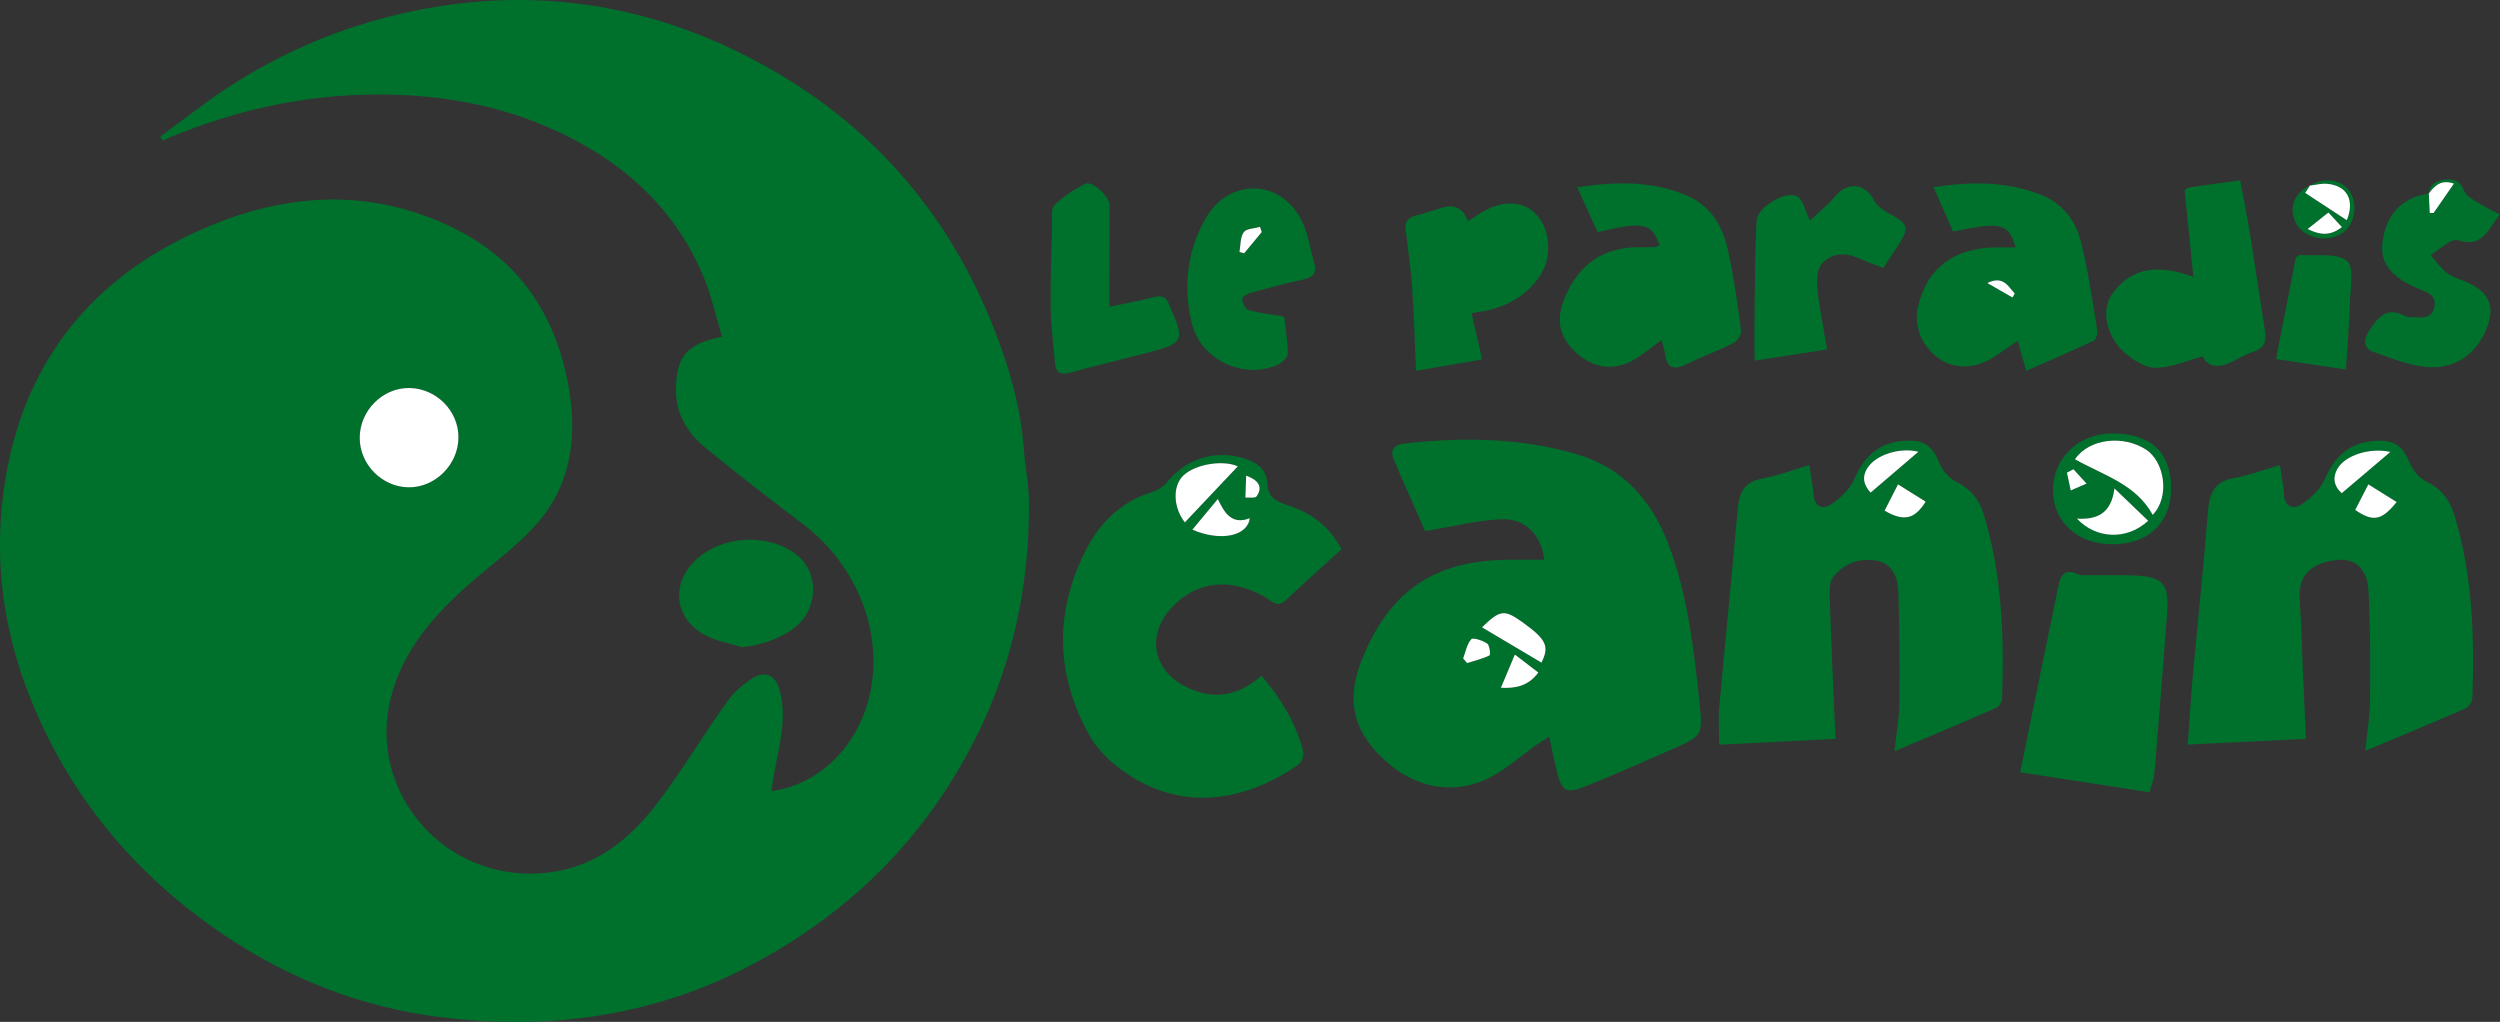 <svg width="137" height="56" viewBox="0 0 137 56" fill="none" xmlns="http://www.w3.org/2000/svg">
<rect x="0" y="0" width="137" height="56" fill="#333333" stroke="none"/>
<g id="Calque_1" clip-path="url(#clip0_4569_273)">
<path id="Vector" d="M42.265 43.357C44.827 43.014 46.915 40.997 47.611 38.288C48.495 34.856 47.04 31.027 44.025 28.74C42.222 27.372 40.431 25.991 38.682 24.558C37.704 23.757 37.046 22.736 37.044 21.394C37.041 19.572 37.612 18.838 39.569 18.453C39.221 17.314 38.977 16.15 38.52 15.075C36.874 11.219 33.92 8.677 30.12 7.01C26.851 5.575 23.41 5.093 19.881 5.193C16.296 5.293 12.846 6.092 9.525 7.437C9.32 7.52 9.123 7.616 8.924 7.707C8.873 7.635 8.823 7.563 8.773 7.49C10.07 6.548 11.324 5.541 12.671 4.676C16.166 2.43 20.007 0.983 24.104 0.341C30.347 -0.639 36.273 0.515 41.781 3.536C47.549 6.7 51.719 11.369 54.235 17.431C55.198 19.751 55.932 22.157 56.113 24.692C56.178 25.629 56.379 26.559 56.386 27.495C56.435 33.803 54.641 39.552 50.883 44.647C48.325 48.114 45.062 50.807 41.256 52.833C35.851 55.709 30.048 56.486 24.047 55.728C19.83 55.196 15.915 53.665 12.379 51.305C7.377 47.967 3.696 43.526 1.531 37.92C0.192 34.458 -0.288 30.851 0.166 27.157C0.952 20.75 4.262 15.936 10.001 13.067C14.824 10.656 19.945 10.015 25.024 12.583C28.446 14.312 30.372 17.19 31.101 20.883C31.645 23.635 31.412 26.318 29.559 28.535C28.468 29.839 27.022 30.85 25.732 31.988C23.767 33.722 22.068 35.636 21.41 38.261C20.194 43.1 23.909 47.806 28.927 47.873C32.036 47.914 34.235 46.348 35.988 44.058C37.361 42.263 38.521 40.31 39.834 38.467C40.205 37.947 40.721 37.479 41.27 37.151C41.957 36.742 42.499 37.015 42.716 37.792C43.157 39.371 42.686 40.903 42.413 42.444C42.361 42.737 42.319 43.031 42.267 43.357H42.265ZM19.713 23.99C19.709 25.443 20.923 26.68 22.378 26.704C23.841 26.728 25.112 25.464 25.123 23.974C25.131 22.522 23.921 21.293 22.451 21.263C20.98 21.234 19.716 22.491 19.713 23.99Z" fill="#00712D"/>
<path id="Vector_2" d="M84.635 30.672C84.455 29.291 83.57 28.39 82.235 28.455C80.932 28.517 79.642 28.848 78.099 29.103C77.578 27.922 76.953 26.551 76.371 25.162C76.151 24.637 76.433 24.367 76.974 24.306C80.177 23.947 83.359 23.979 86.472 24.914C88.99 25.671 90.521 27.451 91.427 29.82C92.492 32.604 92.816 35.544 93.131 38.477C93.328 40.312 93.294 40.325 91.623 41.062C90.095 41.736 88.564 42.403 87.021 43.04C85.811 43.539 85.591 43.413 85.293 42.172C85.161 41.621 85.047 41.064 84.895 40.37C84.593 40.563 84.361 40.697 84.145 40.854C83.447 41.361 82.784 41.92 82.055 42.377C80.13 43.577 77.922 43.369 76.125 41.869C74.198 40.26 73.714 38.452 74.611 36.2C76.141 32.358 78.619 30.679 82.765 30.675C83.367 30.675 83.97 30.675 84.635 30.675V30.672ZM81.213 34.378C82.337 35.047 83.405 35.679 84.472 36.312C84.921 35.413 84.744 35.043 83.436 34.101C82.444 33.386 82.2 33.412 81.213 34.378ZM82.249 37.69C83.062 37.732 83.757 37.59 84.301 36.855C83.847 36.507 83.435 36.194 83.012 35.87C82.744 36.507 82.508 37.069 82.247 37.69H82.249ZM80.179 36.085C80.25 36.169 80.323 36.252 80.394 36.337C80.808 36.207 81.235 36.108 81.622 35.922C81.682 35.892 81.637 35.365 81.499 35.27C81.253 35.1 80.723 34.923 80.624 35.031C80.382 35.298 80.316 35.724 80.177 36.087L80.179 36.085Z" fill="#00712D"/>
<path id="Vector_3" d="M103.816 41.166C103.925 40.16 104.079 39.342 104.088 38.524C104.11 36.497 104.095 34.468 104.031 32.443C104.006 31.674 103.729 30.905 102.858 30.729C101.923 30.54 101.035 30.884 100.465 31.609C100.202 31.943 100.266 32.579 100.281 33.075C100.363 35.5 100.477 37.925 100.584 40.489C98.473 40.596 96.39 40.701 94.208 40.811C94.208 40.091 94.156 39.416 94.217 38.753C94.539 35.162 94.911 31.573 95.216 27.98C95.294 27.062 95.524 26.427 96.551 26.232C97.386 26.074 98.193 25.771 99.147 25.491C99.241 26.117 99.341 26.58 99.372 27.05C99.417 27.748 99.859 27.96 100.345 27.639C100.862 27.3 101.386 26.799 101.622 26.248C102.162 24.983 102.981 24.245 104.384 24.155C105.426 24.088 105.882 24.408 106.28 25.374C106.445 25.772 106.793 26.196 107.172 26.385C107.951 26.775 108.44 27.317 108.693 28.14C109.707 31.447 109.834 34.84 109.714 38.257C109.707 38.441 109.557 38.715 109.401 38.784C107.614 39.569 105.813 40.322 103.816 41.168V41.166ZM102.51 26.995C103.383 26.249 104.256 25.502 105.129 24.756C104.122 24.506 102.839 24.904 102.356 25.617C101.894 26.298 102.328 26.79 102.51 26.995ZM104.01 26.544C103.766 27.023 103.518 27.508 103.276 27.985C104.344 28.605 104.929 28.442 105.525 27.491C105.047 27.193 104.569 26.895 104.01 26.544Z" fill="#00712D"/>
<path id="Vector_4" d="M124.94 25.492C125.035 26.165 125.132 26.611 125.155 27.061C125.189 27.779 125.657 27.948 126.128 27.636C126.642 27.295 127.167 26.795 127.404 26.246C127.934 25.023 128.713 24.283 130.083 24.165C131.16 24.072 131.658 24.395 132.061 25.378C132.224 25.776 132.575 26.205 132.955 26.386C133.81 26.797 134.262 27.427 134.524 28.306C135.497 31.564 135.602 34.9 135.486 38.257C135.48 38.453 135.291 38.739 135.114 38.819C133.351 39.589 131.574 40.324 129.616 41.147C129.718 40.143 129.87 39.287 129.877 38.429C129.895 36.402 129.905 34.372 129.792 32.35C129.723 31.123 129.015 30.569 128.035 30.688C126.549 30.869 125.927 31.588 126.024 32.906C126.116 34.16 126.138 35.419 126.194 36.674C126.247 37.899 126.303 39.123 126.363 40.486C124.254 40.589 122.171 40.691 119.89 40.801C119.989 39.447 120.063 38.15 120.181 36.857C120.448 33.922 120.77 30.991 120.993 28.053C121.069 27.059 121.321 26.392 122.419 26.198C123.227 26.055 124.007 25.759 124.94 25.49V25.492ZM130.993 24.765C129.829 24.513 128.487 24.965 128.081 25.709C127.707 26.396 128.126 26.852 128.331 27.024C129.195 26.291 130.059 25.557 130.993 24.765ZM129.065 27.946C130.054 28.626 130.53 28.516 131.335 27.512C130.844 27.204 130.35 26.895 129.785 26.544C129.538 27.024 129.299 27.493 129.065 27.946Z" fill="#00712D"/>
<path id="Vector_5" d="M69.13 37.031C70.202 38.285 71.014 39.619 71.413 41.171C71.466 41.381 71.354 41.764 71.186 41.879C67.832 44.204 64.224 44.43 61.133 41.936C60.563 41.476 60.026 40.894 59.675 40.258C57.803 36.872 57.791 33.407 59.58 30.006C60.337 28.566 61.517 27.453 63.17 26.952C63.476 26.859 63.79 26.633 63.994 26.382C65.009 25.128 66.597 24.642 68.152 25.109C68.885 25.33 69.407 25.703 69.449 26.508C69.484 27.188 69.856 27.455 70.479 27.655C71.674 28.037 72.731 28.662 73.522 30.097C72.528 31.001 71.477 31.931 70.457 32.896C70.019 33.309 69.737 32.978 69.406 32.775C67.485 31.602 65.539 31.816 64.159 33.349C62.82 34.835 63.187 36.74 64.983 37.634C66.455 38.366 67.771 38.197 69.132 37.032L69.13 37.031ZM64.931 28.626C65.923 27.576 66.882 26.559 67.832 25.555C66.94 25.157 65.265 25.488 64.725 26.194C64.249 26.816 64.344 27.889 64.931 28.626ZM65.341 29.026C66.891 29.694 68.365 29.382 68.488 28.399C67.525 28.769 67.115 28.149 66.737 27.345C66.259 27.92 65.828 28.44 65.341 29.026ZM68.29 26.065C68.277 26.466 68.261 26.869 68.247 27.271C68.458 27.252 68.782 27.312 68.86 27.202C69.156 26.776 69.097 26.361 68.29 26.065Z" fill="#00712D"/>
<path id="Vector_6" d="M117.793 43.417C115.394 43.045 113.112 42.692 110.705 42.32C111.432 38.774 112.115 35.445 112.799 32.117C112.916 31.542 113.128 31.141 113.845 31.459C114.066 31.557 114.354 31.518 114.612 31.521C115.303 31.528 115.994 31.511 116.685 31.526C118.541 31.57 118.882 31.91 118.752 33.686C118.539 36.59 118.302 39.492 118.06 42.394C118.034 42.697 117.907 42.992 117.791 43.419L117.793 43.417Z" fill="#00712D"/>
<path id="Vector_7" d="M90.939 13.441C90.533 12.218 90.073 12.118 87.548 12.721C87.201 11.954 86.845 11.167 86.434 10.261C88.639 9.927 90.632 9.919 92.528 10.759C93.713 11.284 94.369 12.345 94.65 13.544C94.999 15.042 95.202 16.579 95.412 18.105C95.441 18.32 95.206 18.689 94.994 18.795C94.149 19.224 93.252 19.548 92.402 19.968C91.68 20.325 91.332 20.137 91.24 19.36C91.214 19.145 91.132 18.936 91.053 18.632C90.566 18.988 90.168 19.305 89.745 19.587C88.64 20.326 87.477 20.261 86.483 19.422C85.44 18.544 85.22 17.54 85.767 16.267C86.555 14.438 87.918 13.496 89.945 13.551C90.203 13.558 90.462 13.546 90.72 13.532C90.772 13.53 90.823 13.489 90.94 13.437L90.939 13.441Z" fill="#00712D"/>
<path id="Vector_8" d="M110.457 13.556C110.059 12.228 109.652 12.135 107.03 12.691C106.696 11.934 106.351 11.152 105.956 10.256C108.095 9.929 110.002 9.953 111.844 10.675C112.998 11.126 113.732 12.059 114.021 13.196C114.428 14.798 114.653 16.444 114.927 18.077C114.958 18.265 114.871 18.602 114.74 18.664C113.554 19.228 112.347 19.744 111.039 20.32C110.864 19.712 110.734 19.259 110.566 18.673C110.139 18.968 109.775 19.214 109.413 19.467C107.983 20.468 106.377 20.247 105.437 18.783C105.118 18.287 104.962 17.519 105.078 16.946C105.527 14.741 107.051 13.592 109.335 13.558C109.674 13.553 110.016 13.558 110.452 13.558L110.457 13.556ZM108.904 15.509C109.363 15.773 109.823 16.038 110.282 16.301C110.324 16.231 110.365 16.159 110.407 16.088C110.036 15.675 109.771 15.091 108.904 15.509Z" fill="#00712D"/>
<path id="Vector_9" d="M119.715 10.408C119.857 10.342 119.954 10.268 120.06 10.253C120.91 10.131 121.762 10.02 122.765 9.884C122.948 10.887 123.144 11.856 123.302 12.833C123.587 14.612 123.847 16.395 124.126 18.175C124.214 18.735 124.053 19.097 123.473 19.281C123.066 19.412 122.69 19.643 122.303 19.831C121.535 20.199 121.001 20.1 120.701 19.534C119.8 19.772 118.96 20.158 118.12 20.156C117.542 20.156 116.877 19.715 116.404 19.3C115.469 18.477 115.128 17.03 115.701 16.179C116.792 14.562 118.366 14.5 120.198 15.177C120.03 13.518 119.875 11.968 119.717 10.41L119.715 10.408Z" fill="#00712D"/>
<path id="Vector_10" d="M80.638 17.157C80.832 18.003 81.008 18.775 81.22 19.694C80.001 19.906 78.837 20.108 77.6 20.321C77.526 18.678 77.486 17.228 77.386 15.781C77.311 14.726 77.173 13.673 77.032 12.624C76.972 12.168 77.133 11.93 77.573 11.817C78.073 11.687 78.565 11.522 79.062 11.374C79.722 11.178 80.183 11.425 80.442 12.115C80.664 11.973 80.872 11.844 81.078 11.713C82.224 10.978 83.36 10.961 84.105 11.668C84.919 12.442 85.099 13.985 84.451 15.017C83.776 16.091 82.763 16.713 81.535 17.004C81.286 17.063 81.029 17.092 80.64 17.157H80.638Z" fill="#00712D"/>
<path id="Vector_11" d="M70.372 17.354C70.429 17.863 70.562 18.618 70.571 19.372C70.573 19.584 70.247 19.891 70.001 19.997C68.128 20.812 65.814 19.715 65.324 17.758C64.825 15.766 65.038 13.828 66.041 12.016C67.219 9.888 69.868 9.727 71.162 11.782C71.655 12.566 71.785 13.584 72.041 14.507C72.178 14.998 71.887 15.213 71.418 15.316C70.464 15.53 69.517 15.776 68.573 16.034C68.379 16.088 68.06 16.269 68.069 16.369C68.088 16.591 68.235 16.937 68.405 16.987C68.971 17.154 69.569 17.214 70.372 17.352V17.354ZM69.144 12.716C69.113 12.621 69.08 12.526 69.049 12.433C68.741 12.524 68.299 12.523 68.155 12.728C67.96 13.005 67.991 13.442 67.923 13.811C68.008 13.833 68.095 13.857 68.18 13.88C68.502 13.492 68.824 13.105 69.144 12.716Z" fill="#00712D"/>
<path id="Vector_12" d="M100.124 19.148C98.716 19.365 97.429 19.565 96.149 19.762C96.149 18.692 96.139 17.786 96.151 16.884C96.175 15.282 96.182 13.68 96.262 12.082C96.298 11.348 97.912 10.389 98.505 10.773C98.825 10.981 98.915 11.539 99.182 12.091C99.665 11.631 100.172 11.226 100.581 10.74C101.262 9.932 102.219 10.05 102.704 10.988C102.863 11.295 103.224 11.541 103.546 11.713C104.559 12.254 104.644 12.481 104.041 13.41C103.776 13.816 103.509 14.223 103.203 14.689C102.704 14.493 102.223 14.319 101.753 14.114C101.033 13.799 100.314 13.914 99.843 14.447C99.571 14.753 99.547 15.378 99.596 15.842C99.706 16.913 99.928 17.974 100.122 19.147L100.124 19.148Z" fill="#00712D"/>
<path id="Vector_13" d="M60.795 16.811C61.718 16.615 62.479 16.486 63.222 16.286C63.689 16.16 63.937 16.303 64.079 16.729C64.088 16.756 64.103 16.78 64.113 16.808C64.941 18.661 64.872 18.814 62.932 19.317C61.512 19.686 60.084 20.027 58.669 20.414C58.116 20.566 57.85 20.433 57.808 19.853C57.735 18.856 57.59 17.862 57.576 16.865C57.555 15.377 57.618 13.889 57.656 12.4C57.666 12.004 57.569 11.465 57.784 11.243C58.253 10.761 58.868 10.396 59.471 10.072C59.831 9.879 60.802 10.764 60.804 11.235C60.804 12.723 60.799 14.212 60.794 15.7C60.794 16.01 60.794 16.319 60.794 16.81L60.795 16.811Z" fill="#00712D"/>
<path id="Vector_14" d="M133.081 10.628C133.168 10.025 133.568 9.867 134.12 9.836C134.648 9.807 134.853 10.032 135.057 10.499C135.192 10.807 135.632 10.997 135.959 11.204C136.267 11.4 136.605 11.55 136.998 11.756C136.359 12.531 136.044 13.603 134.733 13.175C134.588 13.127 134.368 13.174 134.231 13.257C133.872 13.475 133.54 13.739 133.197 13.983C133.5 14.321 133.76 14.717 134.118 14.977C134.482 15.239 134.955 15.34 135.362 15.549C136.435 16.1 136.721 16.809 136.28 17.96C135.755 19.331 134.655 20.146 133.249 20.122C132.177 20.104 131.095 19.643 130.052 19.278C129.531 19.095 129.501 18.637 129.817 18.144C130.296 17.399 130.781 16.77 131.796 17.316C131.916 17.38 132.077 17.383 132.219 17.385C132.7 17.392 133.254 17.504 133.4 16.832C133.53 16.234 133.09 16.04 132.639 15.867C132.478 15.805 132.321 15.733 132.167 15.659C130.977 15.089 130.452 14.343 130.551 13.37C130.695 11.951 131.436 11.018 132.681 10.69C132.818 10.654 132.956 10.632 133.097 10.602C133.114 10.957 133.13 11.312 133.145 11.668C133.216 11.668 133.285 11.672 133.356 11.674C133.718 11.152 134.079 10.63 134.472 10.065C133.777 9.817 133.408 10.177 133.078 10.63L133.081 10.628Z" fill="#00712D"/>
<path id="Vector_15" d="M40.648 35.463C40 35.262 39.313 35.143 38.715 34.845C36.959 33.967 36.717 32.01 38.147 30.67C39.599 29.311 42.165 29.203 43.694 30.434C44.875 31.385 44.842 33.304 43.628 34.325C42.861 34.969 41.692 35.372 40.648 35.463Z" fill="#00712D"/>
<path id="Vector_16" d="M124.729 19.674C125.118 17.672 125.472 15.855 125.813 14.104C125.948 14.024 126 13.969 126.045 13.973C126.925 14.043 128.026 13.838 128.608 14.293C129.025 14.619 128.793 15.828 128.771 16.639C128.739 17.796 128.636 18.95 128.554 20.25C127.195 20.046 126.022 19.87 124.727 19.675L124.729 19.674Z" fill="#00712D"/>
<path id="Vector_17" d="M115.808 29.828C113.872 29.842 112.506 28.614 112.502 26.861C112.499 25.119 113.903 23.764 115.718 23.755C117.855 23.745 118.974 24.775 118.978 26.754C118.981 28.624 117.753 29.814 115.808 29.826V29.828ZM117.968 28.214C118.946 27.198 118.593 25.278 117.604 24.637C116.347 23.823 114.478 24.031 113.709 25.166C115.239 26.034 117.045 26.52 117.968 28.213V28.214ZM117.719 28.538C117.135 27.979 116.595 27.458 115.872 26.766C115.699 28.137 114.925 28.488 113.815 28.419C114.854 29.534 116.548 29.625 117.719 28.538ZM113.625 25.714C113.507 25.776 113.387 25.838 113.27 25.9C113.339 26.225 113.408 26.549 113.477 26.875C113.767 26.749 114.056 26.625 114.345 26.499C114.106 26.237 113.865 25.976 113.626 25.712L113.625 25.714Z" fill="#00712D"/>
<path id="Vector_18" d="M126.571 10.175C127.366 9.671 128.379 9.838 128.798 10.544C129.266 11.329 128.985 12.459 128.223 12.857C127.366 13.305 126.239 13.012 125.825 12.235C125.395 11.429 125.719 10.558 126.599 10.148C126.499 10.303 126.4 10.458 126.324 10.575C127.119 11.095 127.863 11.582 128.606 12.07C129.055 10.964 128.618 10.156 127.498 10.072C127.193 10.048 126.88 10.139 126.571 10.177V10.175ZM127.597 11.646C127.179 11.979 126.841 12.247 126.457 12.554C127.101 12.869 127.68 12.964 128.336 12.445C128.055 12.142 127.829 11.898 127.597 11.648V11.646Z" fill="#00712D"/>
<path id="Vector_19" d="M19.713 23.99C19.716 22.491 20.98 21.234 22.451 21.263C23.919 21.293 25.131 22.522 25.123 23.974C25.114 25.464 23.843 26.728 22.378 26.704C20.923 26.68 19.709 25.443 19.713 23.99Z" fill="white"/>
<path id="Vector_20" d="M81.213 34.378C82.202 33.412 82.444 33.386 83.436 34.101C84.744 35.043 84.919 35.413 84.472 36.312C83.404 35.679 82.337 35.045 81.213 34.378Z" fill="white"/>
<path id="Vector_21" d="M82.249 37.69C82.51 37.069 82.746 36.507 83.014 35.87C83.436 36.192 83.847 36.507 84.302 36.855C83.759 37.59 83.064 37.733 82.25 37.69H82.249Z" fill="white"/>
<path id="Vector_22" d="M80.179 36.085C80.316 35.724 80.382 35.298 80.626 35.029C80.723 34.923 81.254 35.098 81.5 35.269C81.639 35.365 81.684 35.892 81.623 35.92C81.237 36.106 80.809 36.206 80.395 36.335C80.325 36.251 80.252 36.168 80.181 36.083L80.179 36.085Z" fill="white"/>
<path id="Vector_23" d="M102.51 26.995C102.33 26.79 101.895 26.298 102.356 25.617C102.839 24.904 104.122 24.506 105.129 24.756C104.256 25.502 103.383 26.248 102.51 26.995Z" fill="white"/>
<path id="Vector_24" d="M104.01 26.544C104.571 26.893 105.047 27.191 105.525 27.491C104.929 28.443 104.346 28.607 103.276 27.985C103.518 27.508 103.766 27.023 104.01 26.544Z" fill="white"/>
<path id="Vector_25" d="M130.992 24.765C130.061 25.555 129.197 26.289 128.331 27.024C128.126 26.852 127.707 26.397 128.081 25.708C128.487 24.964 129.829 24.513 130.992 24.765Z" fill="white"/>
<path id="Vector_26" d="M129.065 27.946C129.297 27.493 129.538 27.026 129.785 26.544C130.35 26.897 130.844 27.205 131.335 27.512C130.53 28.514 130.056 28.624 129.065 27.946Z" fill="white"/>
<path id="Vector_27" d="M64.931 28.626C64.346 27.889 64.25 26.816 64.725 26.194C65.265 25.486 66.94 25.157 67.832 25.555C66.882 26.559 65.923 27.576 64.931 28.626Z" fill="white"/>
<path id="Vector_28" d="M65.341 29.026C65.828 28.44 66.259 27.92 66.737 27.345C67.115 28.149 67.525 28.769 68.488 28.399C68.363 29.382 66.891 29.692 65.341 29.026Z" fill="white"/>
<path id="Vector_29" d="M68.29 26.065C69.097 26.36 69.156 26.774 68.86 27.202C68.784 27.312 68.458 27.253 68.247 27.27C68.261 26.869 68.277 26.466 68.29 26.065Z" fill="white"/>
<path id="Vector_30" d="M108.904 15.509C109.771 15.091 110.036 15.674 110.407 16.088C110.365 16.158 110.324 16.231 110.282 16.301C109.823 16.038 109.363 15.773 108.904 15.509Z" fill="white"/>
<path id="Vector_31" d="M69.144 12.716C68.822 13.103 68.5 13.491 68.18 13.88C68.095 13.857 68.008 13.833 67.923 13.811C67.989 13.442 67.958 13.007 68.155 12.728C68.299 12.523 68.741 12.524 69.049 12.433C69.08 12.528 69.113 12.623 69.144 12.716Z" fill="white"/>
<path id="Vector_32" d="M133.081 10.628C133.412 10.175 133.781 9.815 134.475 10.063C134.084 10.628 133.722 11.15 133.36 11.672C133.289 11.672 133.22 11.668 133.149 11.667C133.133 11.31 133.117 10.954 133.1 10.601C133.1 10.602 133.081 10.628 133.081 10.628Z" fill="white"/>
<path id="Vector_33" d="M117.968 28.215C117.045 26.52 115.239 26.036 113.709 25.168C114.478 24.033 116.347 23.824 117.604 24.639C118.593 25.28 118.946 27.2 117.968 28.216V28.215Z" fill="white"/>
<path id="Vector_34" d="M117.719 28.538C116.548 29.625 114.854 29.534 113.815 28.419C114.923 28.488 115.699 28.137 115.872 26.766C116.595 27.458 117.137 27.978 117.719 28.538Z" fill="white"/>
<path id="Vector_35" d="M113.625 25.714C113.864 25.975 114.104 26.237 114.343 26.501C114.054 26.626 113.765 26.75 113.476 26.876C113.406 26.551 113.337 26.227 113.268 25.901C113.386 25.839 113.505 25.777 113.623 25.715L113.625 25.714Z" fill="white"/>
<path id="Vector_36" d="M126.571 10.175C126.881 10.137 127.195 10.048 127.498 10.07C128.618 10.156 129.055 10.964 128.606 12.068C127.863 11.582 127.119 11.095 126.324 10.573C126.4 10.454 126.499 10.301 126.599 10.146L126.57 10.175H126.571Z" fill="white"/>
<path id="Vector_37" d="M127.597 11.646C127.829 11.896 128.055 12.14 128.336 12.443C127.68 12.962 127.101 12.867 126.457 12.552C126.841 12.245 127.179 11.978 127.597 11.644V11.646Z" fill="white"/>
</g>
<defs>
<clipPath id="clip0_4569_273">
<rect width="137" height="56" fill="white"/>
</clipPath>
</defs>
</svg>
